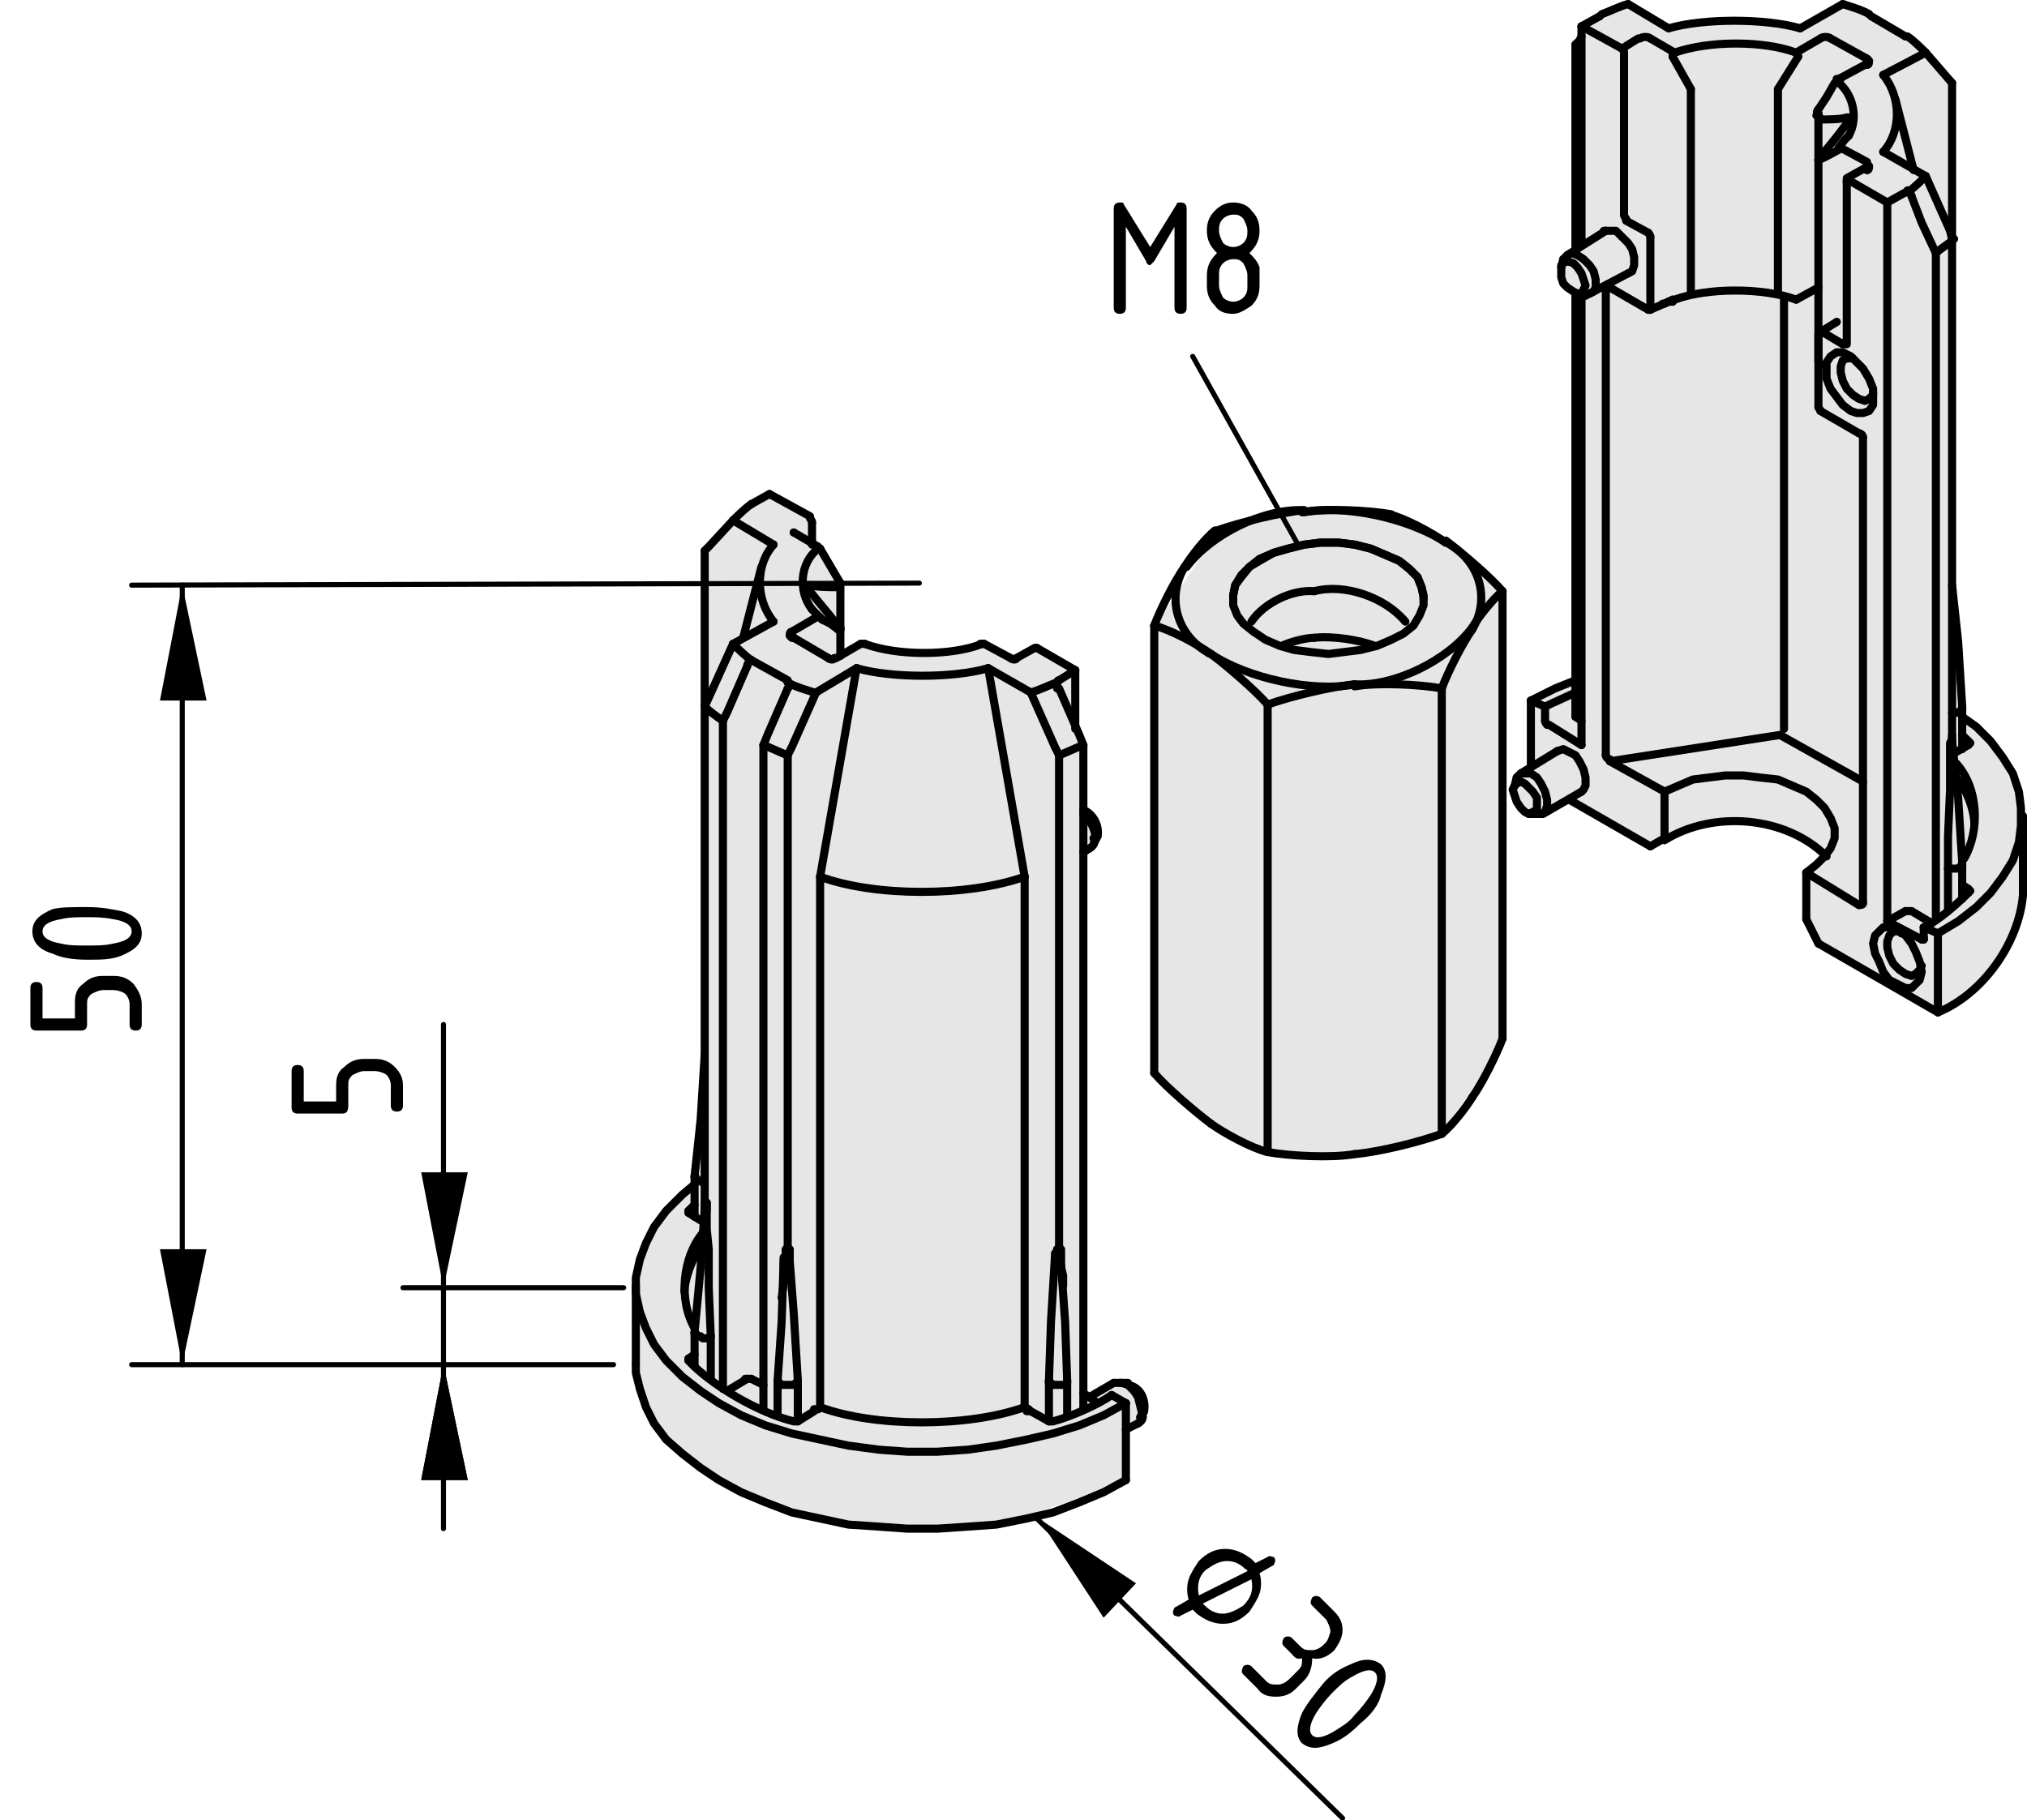 <?xml version="1.0" encoding="utf-8"?>
<!-- Generator: Adobe Illustrator 19.2.1, SVG Export Plug-In . SVG Version: 6.00 Build 0)  -->
<svg version="1.1" xmlns="http://www.w3.org/2000/svg" xmlns:xlink="http://www.w3.org/1999/xlink" x="0px" y="0px"
	 viewBox="0 0 100.1 89.9" style="enable-background:new 0 0 100.1 89.9;" xml:space="preserve">
<style type="text/css">
	.st0{fill:#E6E6E6;}
	.st1{fill:none;stroke:#000000;stroke-width:0.4;stroke-linecap:round;stroke-linejoin:round;}
	.st2{fill:none;stroke:#000000;stroke-width:0.25;stroke-linecap:round;stroke-linejoin:round;}
	.st3{display:none;}
	.st4{display:inline;}
</style>
<g id="grau_10_x25_">
	<path class="st0" d="M66.9,25.2c0,0-0.6-0.1-2.5,0.1c-1.9,0.2-3.7,0.9-3.7,0.9l-1,0.7L57,31v22c0,0,2.3,2.2,2.8,2.5
		s2.2,1.3,2.9,1.4c0.7,0.1,3.6,0.3,4.2,0.1c0.7-0.1,4.3-1.1,4.3-1.1s1.8-2.5,2-2.8s0.9-1.8,0.9-1.8l-0.1-22.2c0,0-1.7-1.7-2.3-2.1
		c-0.6-0.4-2.7-1.5-2.7-1.5s-0.8-0.3-1-0.3C67.8,25.3,66.9,25.2,66.9,25.2z"/>
	<path class="st0" d="M82.3,1.3l-2-1.2l-2.1,1.1l-0.1,0.5l-0.3,0.5l0.1,10l-0.7,0.5L77,13.4l0.3,0.8l0.6,0.4l0.1,19L76.9,34
		l-1.3,0.7l0.2,3.2L75,38.3l-0.3,0.8l0.2,0.8l0.7,0.4l0.6-0.1l1.5-0.7l3.8,2.4c0,0,1.4-1,2.3-1.1c0.9-0.2,2.4-0.3,3.1-0.1
		c0.7,0.2,1.6,0.3,2.1,0.7c0.5,0.4,1.2,1,1.2,1l-1,0.9l-0.1,2.2l0.6,1.2l5.9,3.4c0,0,1.3-0.5,1.6-0.9c0.4-0.3,1.9-2.2,2-2.7
		c0.1-0.5,0.4-1.3,0.5-1.6s0-3.6,0-3.6s0.2-1.5-0.1-2.1c-0.3-0.6-0.7-1.5-1.1-2.1c-0.4-0.6-1.7-1.6-1.7-1.6l-0.5-6.6l0.1-24.8
		L95,2.5l-1-0.8l-1.6-1L91,0.1L89,1.4c0,0-2.1-0.5-3-0.5S82.4,1.3,82.3,1.3"/>
	<path class="st0" d="M40,26.8l0-1.1l-2.1-1.2l-1.2,0.7L36,25.9l-1.2,1.4l0,25.6l-0.5,5.5c0,0-0.6,0.4-1.1,1
		c-0.5,0.6-1.3,1.4-1.6,2.6c-0.3,1.2-0.3,3-0.3,3l0.1,2.8l0.5,1.7c0,0,1.4,2,2.1,2.6c0.7,0.6,3.6,2,4.5,2.3c0.9,0.3,3.2,0.8,4.5,0.9
		c1.3,0.1,6,0,6.9-0.2c0.9-0.2,5.8-2,5.8-2v-2.7l0.7-0.4l0.1-0.6l-0.2-0.6l-0.7-0.6l-0.5,0L53.9,69l-0.4-0.3L53.4,42
		c0,0,0.5,0,0.6-0.3c0.1-0.4,0.2-0.6,0-0.9s-0.5-0.6-0.5-0.6l0.1-3.3l-0.4-1.1l0-2.6l-1.9-1.3L50,32.6l-1.3-0.9c0,0-1.3,0.5-2.7,0.5
		c-1.4,0-2.2,0-2.7-0.2c-0.4-0.2-0.6-0.2-0.6-0.2l-1.1,0.7l0.1-3.4l-1-1.8L40,26.8z"/>
</g>
<g id="Ebene_1">
	<line class="st1" x1="92.1" y1="8.3" x2="91.2" y2="8.8"/>
	<line class="st1" x1="94.5" y1="8.4" x2="93.6" y2="4.9"/>
	<polyline class="st1" points="92.1,8.3 92.1,8.3 92.1,8.3 	"/>
	<line class="st1" x1="89.8" y1="7.9" x2="89.8" y2="17.8"/>
	<path class="st1" d="M91.3,6.1c0,0,0.1-0.1,0.1-0.1"/>
	<line class="st1" x1="89.8" y1="5.6" x2="89.8" y2="7.9"/>
	<line class="st1" x1="92.1" y1="3.2" x2="90.8" y2="3.9"/>
	<line class="st1" x1="90.7" y1="15.9" x2="89.9" y2="16.4"/>
	<polyline class="st1" points="90.7,15.9 90.7,15.9 90.7,15.9 90.7,15.9 	"/>
	<polyline class="st1" points="92.1,3.2 92.1,3.2 92.1,3.2 	"/>
	<line class="st1" x1="77.2" y1="12.8" x2="77.1" y2="13.2"/>
	<line class="st1" x1="77.9" y1="14.5" x2="78.3" y2="14.6"/>
	<line class="st1" x1="79.3" y1="11.4" x2="77.4" y2="12.6"/>
	<line class="st1" x1="78.5" y1="14.5" x2="80.4" y2="13.5"/>
	<line class="st1" x1="88.7" y1="14.8" x2="89.8" y2="14.2"/>
	<polyline class="st1" points="96.9,42.6 96.7,39.4 96.4,36.6 	"/>
	<line class="st1" x1="99.9" y1="44.2" x2="99.9" y2="40.3"/>
	<line class="st1" x1="96.9" y1="44.4" x2="96.9" y2="42.7"/>
	<polyline class="st1" points="96.9,34.9 96.7,31.7 96.4,28.9 	"/>
	<line class="st1" x1="96.9" y1="37" x2="96.9" y2="34.9"/>
	<line class="st1" x1="74.9" y1="38.4" x2="74.8" y2="38.8"/>
	<line class="st1" x1="75.5" y1="40.2" x2="75.9" y2="40.2"/>
	<line class="st1" x1="76.9" y1="37.1" x2="75.1" y2="38.2"/>
	<line class="st1" x1="76.2" y1="40.2" x2="78.1" y2="39.1"/>
	<path class="st1" d="M49.9,32.5c0.1,0.1,0.3,0.1,0.3,0"/>
	<path class="st1" d="M40.9,32.5c0.1,0.1,0.3,0.1,0.3,0"/>
	<line class="st1" x1="51.1" y1="32" x2="50.2" y2="32.5"/>
	<line class="st1" x1="49.9" y1="32.5" x2="48.6" y2="31.8"/>
	<line class="st1" x1="40.9" y1="32.5" x2="39.2" y2="31.5"/>
	<line class="st1" x1="42.5" y1="31.8" x2="41.3" y2="32.5"/>
	<path class="st1" d="M48.6,31.8c0,0-0.1,0-0.2,0"/>
	<path class="st1" d="M42.7,31.8c0,0-0.1,0-0.2,0"/>
	<line class="st1" x1="37.6" y1="28" x2="36.7" y2="31.5"/>
	<polyline class="st1" points="39.2,31.5 39.2,31.5 39.2,31.5 	"/>
	<line class="st1" x1="41.5" y1="32.4" x2="41.5" y2="31.1"/>
	<line class="st1" x1="53.5" y1="42.1" x2="53.8" y2="41.9"/>
	<line class="st1" x1="41.5" y1="28.8" x2="40.5" y2="27.1"/>
	<path class="st1" d="M40.5,27.1C40.5,27.1,40.4,27.1,40.5,27.1"/>
	<line class="st1" x1="41.5" y1="31.1" x2="41.5" y2="28.8"/>
	<line class="st1" x1="40.4" y1="27" x2="39.2" y2="26.3"/>
	<line class="st1" x1="54" y1="41.7" x2="54.2" y2="41.3"/>
	<polyline class="st1" points="39.2,26.3 39.2,26.3 39.2,26.3 	"/>
	<line class="st1" x1="31.4" y1="63.5" x2="31.4" y2="67.4"/>
	<polyline class="st1" points="39.4,68.2 39.2,64.9 39,62.3 	"/>
	<polyline class="st1" points="38.7,62.2 38.6,65.3 38.4,68.2 	"/>
	<polyline class="st1" points="52.1,62 51.9,65.3 51.8,68.2 	"/>
	<polyline class="st1" points="52.7,68.2 52.6,65.3 52.4,62.5 	"/>
	<polyline class="st1" points="34.8,59.7 34.6,62.6 34.3,65.8 	"/>
	<line class="st1" x1="39.4" y1="70.2" x2="39.4" y2="68.2"/>
	<line class="st1" x1="38.4" y1="68.2" x2="38.4" y2="69.9"/>
	<line class="st1" x1="52.7" y1="69.9" x2="52.7" y2="68.2"/>
	<line class="st1" x1="51.8" y1="68.2" x2="51.8" y2="70.2"/>
	<line class="st1" x1="34.3" y1="65.8" x2="34.3" y2="67.5"/>
	<line class="st1" x1="55.6" y1="70.6" x2="56.2" y2="70.3"/>
	<line class="st1" x1="55" y1="68.3" x2="53.8" y2="69"/>
	<line class="st1" x1="56.3" y1="70" x2="56.5" y2="69.7"/>
	<line class="st1" x1="55.7" y1="68.3" x2="55.3" y2="68.3"/>
	<polyline class="st1" points="34.8,52.1 34.6,55.3 34.3,58.1 	"/>
	<line class="st1" x1="34.3" y1="58.1" x2="34.3" y2="60.1"/>
	<path class="st1" d="M59.8,32.3c-0.7-0.5-2-1.2-2.8-1.4"/>
	<path class="st1" d="M62.6,34.8c-0.6-0.7-2-1.9-2.8-2.5"/>
	<line class="st1" x1="62.6" y1="34.8" x2="62.6" y2="56.9"/>
	<path class="st1" d="M59.8,55.5c0.7,0.5,2,1.2,2.8,1.4"/>
	<path class="st1" d="M57,53c0.6,0.7,2,1.9,2.8,2.5"/>
	<line class="st1" x1="57" y1="30.9" x2="57" y2="53"/>
	<polyline class="st1" points="66.4,32.2 67.2,32.1 68,31.9 68.7,31.6 69.3,31.3 69.8,30.9 70.1,30.4 70.3,29.9 70.3,29.4 70.2,29 
		70,28.5 69.6,28.1 69.1,27.7 68.4,27.4 67.7,27.1 66.9,26.9 66.1,26.8 65.2,26.8 64.4,26.9 63.6,27.1 62.9,27.3 62.2,27.6 61.7,28 
		61.3,28.4 61,28.9 60.9,29.4 60.9,29.9 61.1,30.4 61.4,30.8 61.9,31.2 62.5,31.6 63.2,31.9 63.9,32.1 64.7,32.2 65.6,32.3 
		66.4,32.2 	"/>
	<path class="st1" d="M58.5,28c-0.9,1.5-0.4,3.3,1.1,4.2c0,0,0.1,0.1,0.2,0.1"/>
	<path class="st1" d="M64.4,25.2c-2-0.1-4.6,1.2-5.8,2.8"/>
	<path class="st1" d="M71.4,26.8c-1.8-1.2-5-1.9-7.1-1.5"/>
	<path class="st1" d="M72.7,31.1c0.9-1.5,0.4-3.3-1.1-4.2c0,0-0.1-0.1-0.2-0.1"/>
	<path class="st1" d="M66.9,33.8c2,0.1,4.6-1.2,5.8-2.8"/>
	<path class="st1" d="M59.8,32.3c1.8,1.2,5,1.9,7.1,1.5"/>
	<path class="st1" d="M66.9,33.8c-1.1,0.1-3.2,0.6-4.3,1"/>
	<path class="st1" d="M62.6,56.9c1.1,0.2,3.2,0.3,4.3,0.1"/>
	<path class="st1" d="M71.2,34c-1.1-0.2-3.2-0.3-4.3-0.1"/>
	<line class="st1" x1="71.2" y1="34" x2="71.2" y2="56"/>
	<path class="st1" d="M66.9,57c1.2-0.1,3.2-0.6,4.3-1"/>
	<path class="st1" d="M72.7,31.1c-0.5,0.7-1.2,2.1-1.5,2.9"/>
	<path class="st1" d="M74.2,29.2c-0.5,0.4-1.2,1.3-1.5,1.8"/>
	<line class="st1" x1="74.2" y1="29.2" x2="74.2" y2="51.3"/>
	<path class="st1" d="M72.7,54.2c0.5-0.7,1.2-2.1,1.5-2.9"/>
	<path class="st1" d="M71.2,56c0.5-0.4,1.2-1.3,1.5-1.8"/>
	<polyline class="st1" points="60.9,29.6 60.9,29.4 61,28.9 61.3,28.5 61.7,28 62.2,27.7 62.9,27.3 63.6,27.1 64.4,26.9 65.2,26.8 
		66.1,26.8 66.9,26.9 67.7,27.1 68.4,27.4 69.1,27.7 69.6,28.1 70,28.5 70.2,29 70.3,29.5 70.3,29.6 	"/>
	<path class="st1" d="M58.5,28c-0.5,0.7-1.2,2.1-1.5,2.9"/>
	<path class="st1" d="M64.9,29.2c-1.1-0.1-2.5,0.6-3.1,1.5"/>
	<path class="st1" d="M69.4,30.7c-1-1.2-3-1.9-4.5-1.5"/>
	<path class="st1" d="M74.2,29.2c-0.6-0.7-2-1.9-2.8-2.5"/>
	<path class="st1" d="M64.9,31.5c-0.4,0-1.2,0.2-1.6,0.4"/>
	<path class="st1" d="M67.9,31.9c-0.8-0.3-2.1-0.5-3-0.4"/>
	<path class="st1" d="M64.4,25.2c-1.1,0.1-3.2,0.6-4.3,1"/>
	<path class="st1" d="M60,26.2c-0.5,0.4-1.2,1.3-1.5,1.8"/>
	<path class="st1" d="M68.7,25.4c-1.1-0.2-3.2-0.3-4.3-0.1"/>
	<path class="st1" d="M71.4,26.8c-0.7-0.5-2-1.2-2.8-1.4"/>
	<line class="st1" x1="93.2" y1="10" x2="93.2" y2="45.5"/>
	<line class="st1" x1="94.9" y1="46.4" x2="93.2" y2="45.5"/>
	<path class="st1" d="M94.9,46.4c0,0,0.1,0,0.1,0c0,0,0,0,0-0.1"/>
	<line class="st1" x1="95" y1="46.4" x2="95" y2="45.8"/>
	<line class="st1" x1="95" y1="45.8" x2="95.7" y2="46.1"/>
	<line class="st1" x1="95.7" y1="46.1" x2="95.7" y2="50"/>
	<line class="st1" x1="95.7" y1="50" x2="89.8" y2="46.6"/>
	<line class="st1" x1="89.2" y1="45.4" x2="89.8" y2="46.6"/>
	<line class="st1" x1="89.2" y1="45.4" x2="89.2" y2="43.1"/>
	<line class="st1" x1="89.2" y1="43.1" x2="91.8" y2="44.7"/>
	<path class="st1" d="M91.8,44.7c0.1,0,0.2,0,0.2-0.1l0,0"/>
	<line class="st1" x1="92" y1="21.6" x2="92" y2="44.6"/>
	<path class="st1" d="M92,21.6c0-0.1-0.1-0.2-0.2-0.2l0,0"/>
	<line class="st1" x1="89.9" y1="20.3" x2="91.8" y2="21.4"/>
	<path class="st1" d="M89.8,20.1c0,0.1,0.1,0.1,0.1,0.2"/>
	<line class="st1" x1="89.8" y1="16.5" x2="89.8" y2="20.1"/>
	<path class="st1" d="M90,16.4c0,0-0.1,0-0.1,0c0,0,0,0,0,0.1"/>
	<line class="st1" x1="91" y1="17" x2="90" y2="16.4"/>
	<path class="st1" d="M91,17c0,0,0.1,0,0.1,0c0,0,0,0,0-0.1"/>
	<line class="st1" x1="91.2" y1="17" x2="91.2" y2="8.9"/>
	<path class="st1" d="M91.3,8.9c0,0-0.1,0-0.1,0c0,0,0,0,0,0.1"/>
	<line class="st1" x1="91.3" y1="8.9" x2="93.2" y2="10"/>
	<polyline class="st1" points="94.9,48 94.8,48.4 94.6,48.6 94.4,48.8 94.1,48.8 93.7,48.6 93.3,48.4 93,48 92.8,47.5 92.6,47.1 
		92.5,46.6 92.6,46.2 92.8,46 93,45.8 93.3,45.8 93.7,45.9 94.1,46.2 94.4,46.6 94.6,47 94.8,47.5 94.9,48 	"/>
	<polyline class="st1" points="92.5,19.6 92.5,20 92.3,20.3 92,20.4 91.7,20.4 91.4,20.3 91,20 90.7,19.6 90.4,19.2 90.2,18.7 
		90.2,18.3 90.2,17.9 90.4,17.6 90.7,17.4 91,17.4 91.4,17.6 91.7,17.9 92,18.2 92.3,18.7 92.5,19.2 92.5,19.6 	"/>
	<path class="st1" d="M94.4,9.7c0-0.1-0.1-0.2-0.2-0.3"/>
	<path class="st1" d="M94.2,9.5c0.3-0.2,0.7-0.6,0.9-0.8"/>
	<polyline class="st1" points="95.1,8.7 96.3,11.4 96.4,11.8 	"/>
	<path class="st1" d="M95.6,12.5c0.2-0.2,0.7-0.5,0.9-0.7"/>
	<polyline class="st1" points="95.6,12.5 94.9,11 94.4,9.7 	"/>
	<line class="st1" x1="95.6" y1="45.4" x2="95.6" y2="12.5"/>
	<line class="st1" x1="95.4" y1="45.6" x2="94.4" y2="45"/>
	<path class="st1" d="M88.7,2.6c-1.6-0.6-4.3-0.6-6,0"/>
	<line class="st1" x1="80.1" y1="2.4" x2="78.1" y2="1.3"/>
	<line class="st1" x1="79" y1="0.8" x2="78.1" y2="1.3"/>
	<path class="st1" d="M79,0.8C79,0.7,79,0.7,79,0.8"/>
	<path class="st1" d="M80.4,0.2c-0.4,0.1-1,0.4-1.3,0.5"/>
	<line class="st1" x1="82.4" y1="1.4" x2="80.4" y2="0.2"/>
	<path class="st1" d="M88.9,1.4c-1.7-0.5-4.8-0.5-6.5,0"/>
	<line class="st1" x1="91" y1="0.2" x2="88.9" y2="1.4"/>
	<path class="st1" d="M92.3,0.7c-0.3-0.2-1-0.4-1.3-0.5"/>
	<path class="st1" d="M92.3,0.7C92.3,0.7,92.3,0.7,92.3,0.7"/>
	<line class="st1" x1="94.1" y1="1.8" x2="92.4" y2="0.8"/>
	<path class="st1" d="M94.1,1.8C94.1,1.8,94.1,1.8,94.1,1.8"/>
	<path class="st1" d="M95.1,2.6c-0.2-0.2-0.6-0.6-0.9-0.8"/>
	<line class="st1" x1="93" y1="3.7" x2="95.1" y2="2.6"/>
	<path class="st1" d="M93,7.5c0.9-1,0.9-2.7,0-3.8"/>
	<line class="st1" x1="95.1" y1="8.7" x2="93" y2="7.5"/>
	<path class="st1" d="M94.2,9.5C94.1,9.5,94.1,9.5,94.2,9.5"/>
	<line class="st1" x1="93.2" y1="10" x2="94.1" y2="9.5"/>
	<line class="st1" x1="94.1" y1="45" x2="93.2" y2="45.5"/>
	<path class="st1" d="M94.4,45c-0.1,0-0.2,0-0.3,0"/>
	<polyline class="st1" points="96.2,42.9 96.2,42.6 96.2,41.3 96.3,39 96.3,37.9 96.3,37.3 96.3,36.7 96.4,36.5 96.4,36.4 
		96.4,36.3 96.4,36.3 96.4,36.3 96.4,36.3 96.4,36.3 96.4,36.3 96.4,36.3 96.4,36.3 96.4,36.3 96.4,36.3 96.4,36.3 96.4,36.3 
		96.4,36.4 96.4,36.5 96.4,36.7 	"/>
	<line class="st1" x1="96.2" y1="42.9" x2="96.2" y2="45"/>
	<line class="st1" x1="96.4" y1="11.8" x2="96.4" y2="36.7"/>
	<line class="st1" x1="89.8" y1="7.9" x2="89.8" y2="7.9"/>
	<polyline class="st1" points="90.8,7.3 91.1,6.9 91.3,6.7 	"/>
	<path class="st1" d="M90.9,3.9c0,0-0.1,0-0.2,0"/>
	<path class="st1" d="M89.9,5.9c0-0.1-0.1-0.2-0.2-0.2"/>
	<path class="st1" d="M89.8,5.4c-0.1,0.1-0.1,0.2,0,0.2"/>
	<polyline class="st1" points="89.8,5.4 90.2,4.8 90.6,4.1 	"/>
	<path class="st1" d="M90.8,3.9c0,0-0.1,0.1-0.1,0.1"/>
	<path class="st1" d="M89.8,7.9c0,0,0.1-0.1,0.1-0.2"/>
	<path class="st1" d="M89.9,7.7c0.4-0.4,1-1.2,1.3-1.6"/>
	<path class="st1" d="M90,7.6C90,7.6,89.9,7.7,90,7.6"/>
	<path class="st1" d="M89.8,17.8c0,0.1,0,0.1,0.1,0.2"/>
	<polyline class="st1" points="91.5,17.7 91.5,17.7 91.2,17.7 91,17.8 90.9,18.1 90.9,18.4 91,18.8 91.2,19.2 91.5,19.5 91.8,19.7 
		92.1,19.8 92.3,19.7 92.5,19.5 92.5,19.4 	"/>
	<line class="st1" x1="96.4" y1="4.1" x2="95.1" y2="2.6"/>
	<line class="st1" x1="96.4" y1="4.1" x2="96.4" y2="11.8"/>
	<path class="st1" d="M80.2,10.6c0,0.1,0.1,0.2,0.1,0.2"/>
	<line class="st1" x1="81.4" y1="11.5" x2="80.3" y2="10.9"/>
	<path class="st1" d="M81.5,11.7c0-0.1-0.1-0.2-0.1-0.2"/>
	<line class="st1" x1="81.5" y1="15.3" x2="81.5" y2="11.7"/>
	<path class="st1" d="M81.4,15.3c0,0,0.1,0,0.1,0c0,0,0,0,0,0"/>
	<line class="st1" x1="81.4" y1="15.3" x2="79.5" y2="14.2"/>
	<path class="st1" d="M79.5,14.2c-0.1,0-0.2,0-0.2,0.1l0,0"/>
	<line class="st1" x1="79.3" y1="14.3" x2="79.3" y2="37.3"/>
	<path class="st1" d="M79.3,37.3c0,0.1,0.1,0.2,0.2,0.2l0,0"/>
	<line class="st1" x1="82.2" y1="39.1" x2="79.5" y2="37.6"/>
	<line class="st1" x1="82.2" y1="41.4" x2="82.2" y2="39.1"/>
	<line class="st1" x1="81.5" y1="41.8" x2="82.2" y2="41.4"/>
	<line class="st1" x1="77.5" y1="39.5" x2="81.5" y2="41.8"/>
	<line class="st1" x1="75.6" y1="34.6" x2="75.6" y2="37.9"/>
	<line class="st1" x1="76.3" y1="34.9" x2="75.6" y2="34.6"/>
	<line class="st1" x1="76.3" y1="35.6" x2="76.3" y2="34.9"/>
	<path class="st1" d="M76.3,35.6c0,0.1,0.1,0.2,0.1,0.2"/>
	<line class="st1" x1="78.1" y1="36.8" x2="76.5" y2="35.8"/>
	<line class="st1" x1="78.1" y1="1.3" x2="78.1" y2="12.1"/>
	<line class="st1" x1="78.1" y1="14.5" x2="78.1" y2="36.8"/>
	<path class="st1" d="M80.2,2.6c0-0.1-0.1-0.2-0.1-0.2"/>
	<line class="st1" x1="80.2" y1="10.6" x2="80.2" y2="2.6"/>
	<line class="st1" x1="77.8" y1="2.2" x2="77.8" y2="12.3"/>
	<line class="st1" x1="77.8" y1="14.5" x2="77.8" y2="35.4"/>
	<line class="st1" x1="78.1" y1="35.6" x2="77.8" y2="35.4"/>
	<polyline class="st1" points="78.1,1.8 78,2 77.8,2.2 	"/>
	<polyline class="st1" points="78.3,14.1 78.2,13.8 78.1,13.5 77.9,13.2 77.7,13 77.4,12.9 77.2,13 77.1,13.1 77.1,13.4 77.1,13.7 
		77.2,14 77.4,14.2 77.7,14.4 77.9,14.5 78.1,14.5 78.2,14.3 78.3,14.1 	"/>
	<polyline class="st1" points="77.2,12.8 77.2,12.8 77.4,12.6 77.6,12.5 77.9,12.6 78.2,12.8 78.5,13.1 78.7,13.4 78.8,13.8 
		78.8,14.2 78.7,14.4 78.5,14.5 78.3,14.6 	"/>
	<line class="st1" x1="79.3" y1="11.4" x2="79.2" y2="11.4"/>
	<path class="st1" d="M81.5,15.3c0.2-0.1,0.7-0.3,0.9-0.4"/>
	<polyline class="st1" points="82.6,14.9 82.6,14.9 82.5,14.9 82.5,14.9 82.4,14.9 82.4,14.9 	"/>
	<line class="st1" x1="82.6" y1="14.8" x2="82.6" y2="14.9"/>
	<path class="st1" d="M88.7,14.8c-1.6-0.6-4.4-0.6-6,0"/>
	<polyline class="st1" points="82.6,14.8 82.2,15 82.1,15 	"/>
	<polyline class="st1" points="96.2,42.9 96.3,42.9 96.4,42.9 96.6,42.9 96.7,42.9 96.8,42.8 96.9,42.8 96.9,42.7 96.9,42.6 	"/>
	<path class="st1" d="M95.7,50c2.2-0.9,4-3.4,4.2-5.8"/>
	<polyline class="st1" points="95.7,46.1 96.7,45.5 97.6,44.8 98.3,44.1 98.9,43.3 99.4,42.5 99.7,41.6 99.8,40.8 99.8,39.9 
		99.7,39.1 99.4,38.2 98.9,37.4 98.3,36.6 97.6,35.9 96.9,35.4 	"/>
	<polyline class="st1" points="77.8,33.6 76.8,34 75.6,34.6 	"/>
	<path class="st1" d="M77.8,34.2c-0.4,0.2-1.1,0.5-1.5,0.7"/>
	<path class="st1" d="M95,45.8c0.7-0.3,1.7-1.2,2.2-1.7"/>
	<polyline class="st1" points="97.2,43.9 97.2,43.9 97.3,44 97.3,44 97.3,44 97.3,44 97.3,44 97.3,44 97.2,44.1 	"/>
	<line class="st1" x1="97.2" y1="43.9" x2="96.9" y2="43.7"/>
	<path class="st1" d="M97,42.4c0.8-1.4,0.7-3.5-0.4-4.7"/>
	<line class="st1" x1="96.5" y1="37.2" x2="97.2" y2="36.8"/>
	<polyline class="st1" points="97.2,36.6 97.3,36.7 97.3,36.7 97.3,36.7 97.3,36.7 97.3,36.7 97.3,36.7 97.2,36.8 97.2,36.8 	"/>
	<line class="st1" x1="97.2" y1="36.6" x2="96.9" y2="36.3"/>
	<line class="st1" x1="94.9" y1="46.4" x2="95" y2="46.4"/>
	<polyline class="st1" points="93.9,46.1 93.8,46 93.5,46 93.3,46.2 93.2,46.5 93.2,46.8 93.3,47.2 93.5,47.6 93.8,47.9 94.1,48.1 
		94.4,48.2 94.6,48.1 94.8,47.9 94.9,47.7 	"/>
	<polyline class="st1" points="82.2,39.1 82.9,38.8 83.6,38.5 84.4,38.4 85.2,38.3 86.1,38.3 86.9,38.4 87.8,38.5 88.5,38.8 
		89.2,39.1 89.7,39.5 90.1,39.9 90.4,40.4 90.6,40.9 90.6,41.4 90.4,41.9 90.1,42.3 89.7,42.7 89.2,43.1 	"/>
	<path class="st1" d="M97.5,40.7c0-0.7-0.4-1.7-0.8-2.2"/>
	<path class="st1" d="M90.2,42.3c-2-2-5.6-2.3-8-0.8"/>
	<polyline class="st1" points="96.4,35.2 96.5,35.2 96.6,35.2 96.7,35.2 96.8,35.1 96.9,35.1 96.9,35 96.9,34.9 	"/>
	<polyline class="st1" points="75.9,39.7 75.9,39.4 75.7,39.1 75.5,38.9 75.3,38.7 75.1,38.6 74.9,38.7 74.8,38.8 74.7,39 
		74.8,39.3 74.9,39.6 75.1,39.9 75.3,40.1 75.5,40.2 75.7,40.1 75.9,40 75.9,39.7 	"/>
	<polyline class="st1" points="74.9,38.4 74.9,38.4 75.1,38.2 75.3,38.2 75.6,38.2 75.9,38.4 76.1,38.7 76.3,39.1 76.4,39.5 
		76.4,39.8 76.3,40.1 76.1,40.2 75.9,40.2 	"/>
	<line class="st1" x1="76.9" y1="37.1" x2="76.9" y2="37.1"/>
	<line class="st1" x1="51.2" y1="32" x2="53.1" y2="33.1"/>
	<line class="st1" x1="52.3" y1="33.6" x2="53.1" y2="33.1"/>
	<path class="st1" d="M52.3,33.6C52.2,33.6,52.2,33.7,52.3,33.6"/>
	<path class="st1" d="M50.9,34.2c0.4-0.1,1-0.4,1.3-0.5"/>
	<line class="st1" x1="48.8" y1="33" x2="50.9" y2="34.2"/>
	<path class="st1" d="M42.3,33c1.7,0.5,4.8,0.5,6.5,0"/>
	<line class="st1" x1="40.3" y1="34.2" x2="42.3" y2="33"/>
	<path class="st1" d="M38.9,33.7c0.3,0.2,1,0.4,1.3,0.5"/>
	<path class="st1" d="M38.9,33.7C38.9,33.7,38.9,33.6,38.9,33.7"/>
	<line class="st1" x1="37.1" y1="32.6" x2="38.9" y2="33.6"/>
	<path class="st1" d="M37.1,32.6C37.1,32.6,37.1,32.6,37.1,32.6"/>
	<path class="st1" d="M36.2,31.8c0.2,0.2,0.6,0.6,0.9,0.8"/>
	<line class="st1" x1="38.2" y1="30.7" x2="36.2" y2="31.8"/>
	<path class="st1" d="M38.2,26.9c-0.9,1-0.9,2.7,0,3.8"/>
	<line class="st1" x1="36.2" y1="25.7" x2="38.2" y2="26.9"/>
	<path class="st1" d="M37.1,24.9c-0.3,0.2-0.7,0.6-0.9,0.8"/>
	<path class="st1" d="M37.1,24.9C37.1,24.9,37.1,24.9,37.1,24.9"/>
	<line class="st1" x1="38" y1="24.4" x2="37.1" y2="24.9"/>
	<line class="st1" x1="40" y1="25.5" x2="38" y2="24.4"/>
	<line class="st1" x1="40.5" y1="43.3" x2="42.3" y2="33"/>
	<line class="st1" x1="50.6" y1="43.3" x2="48.8" y2="33"/>
	<path class="st1" d="M40.5,43.3c2.7,1,7.3,1,10.1,0"/>
	<path class="st1" d="M52.3,37.3c0.3-0.1,0.9-0.4,1.2-0.5"/>
	<polyline class="st1" points="52.3,37.3 52.1,36.9 50.9,34.2 	"/>
	<path class="st1" d="M52.2,33.7c0,0.1,0,0.3,0,0.3"/>
	<polyline class="st1" points="52.3,34 53.3,36.3 53.5,36.8 	"/>
	<path class="st1" d="M38.9,34c0.1-0.1,0.1-0.2,0-0.3"/>
	<polyline class="st1" points="40.3,34.2 39.1,36.9 38.9,37.3 	"/>
	<path class="st1" d="M37.7,36.8c0.3,0.1,0.9,0.4,1.2,0.5"/>
	<polyline class="st1" points="37.7,36.8 37.9,36.3 38.9,34 	"/>
	<line class="st1" x1="40.5" y1="43.3" x2="40.5" y2="69.5"/>
	<line class="st1" x1="40.4" y1="69.6" x2="40.5" y2="69.5"/>
	<polyline class="st1" points="38.9,62.2 38.9,62.1 38.9,61.9 38.9,61.8 38.9,61.8 38.9,61.7 38.9,61.7 38.9,61.7 39,61.7 39,61.7 
		39,61.7 39,61.7 39,61.7 39,61.7 39,61.7 39,61.8 39,61.9 39,62.1 39,62.3 	"/>
	<line class="st1" x1="38.9" y1="37.3" x2="38.9" y2="62.2"/>
	<line class="st1" x1="50.6" y1="69.5" x2="50.8" y2="69.6"/>
	<line class="st1" x1="50.6" y1="69.5" x2="50.6" y2="43.3"/>
	<line class="st1" x1="52.3" y1="37.3" x2="52.3" y2="62.2"/>
	<polyline class="st1" points="52.1,62.8 52.1,62.7 52.1,62.4 52.1,62.1 52.3,62.2 52.1,61.9 52.2,61.8 52.2,61.7 52.2,61.7 
		52.2,61.7 52.2,61.7 52.2,61.7 52.2,61.7 52.2,61.7 52.2,61.7 52.2,61.7 52.2,61.7 52.2,61.8 52.2,61.8 52.2,61.9 52.3,62.2 	"/>
	<polyline class="st1" points="38.6,64.1 38.7,63.4 38.7,62.8 38.7,62.4 38.7,62.1 38.9,62.2 38.8,61.9 38.8,61.8 38.8,61.7 
		38.8,61.7 38.8,61.7 38.8,61.7 38.8,61.7 38.8,61.7 38.8,61.7 38.8,61.7 38.8,61.7 38.8,61.7 38.8,61.8 38.8,61.9 38.9,61.9 
		38.9,62.2 	"/>
	<line class="st1" x1="37.7" y1="69.6" x2="37.7" y2="36.8"/>
	<polyline class="st1" points="52.3,62.2 52.3,61.9 52.3,61.9 52.3,61.8 52.3,61.7 52.3,61.7 52.3,61.7 52.3,61.7 52.3,61.7 
		52.3,61.7 52.3,61.7 52.3,61.7 52.3,61.7 52.3,61.7 52.3,61.7 52.4,61.7 52.4,61.8 52.4,62.2 52.4,62.6 52.5,63 52.5,63.3 
		52.5,63.5 	"/>
	<line class="st1" x1="53.5" y1="36.8" x2="53.5" y2="69.6"/>
	<line class="st1" x1="53.1" y1="33.1" x2="53.1" y2="36"/>
	<line class="st1" x1="37.7" y1="68.4" x2="37.1" y2="68.1"/>
	<polyline class="st1" points="42.7,31.8 42.7,31.8 42.7,31.8 	"/>
	<path class="st1" d="M42.7,31.8c1.6,0.6,4.3,0.6,5.8,0"/>
	<polyline class="st1" points="48.5,31.8 48.5,31.8 48.5,31.8 	"/>
	<path class="st1" d="M34.8,34.9c0.2,0.2,0.6,0.5,0.9,0.7"/>
	<line class="st1" x1="36.2" y1="31.8" x2="34.8" y2="34.9"/>
	<path class="st1" d="M37.1,32.6c-0.1,0-0.2,0.2-0.2,0.3"/>
	<polyline class="st1" points="36.9,32.9 35.9,35.2 35.7,35.6 	"/>
	<line class="st1" x1="35.7" y1="35.6" x2="35.7" y2="68.6"/>
	<line class="st1" x1="36.9" y1="68.1" x2="35.9" y2="68.7"/>
	<path class="st1" d="M37.1,68.1c-0.1,0-0.2,0-0.3,0"/>
	<path class="st1" d="M51.2,32C51.2,32,51.1,32,51.2,32"/>
	<path class="st1" d="M40.5,69.5c2.7,1,7.3,1,10.1,0"/>
	<line class="st1" x1="35.1" y1="68.1" x2="35.1" y2="66"/>
	<polyline class="st1" points="34.8,59.8 34.8,59.7 34.8,59.6 34.8,59.5 34.8,59.5 34.8,59.4 34.9,59.4 34.9,59.4 34.9,59.4 
		34.9,59.4 34.9,59.4 34.9,59.4 34.9,59.4 34.9,59.4 34.9,59.5 34.9,59.5 34.9,59.6 34.9,59.8 34.9,60.3 34.9,60.7 35,61.7 35,62.6 
		35,63.6 35.1,66 35.1,66 	"/>
	<line class="st1" x1="34.8" y1="34.9" x2="34.8" y2="59.8"/>
	<path class="st1" d="M40.5,30.5c0,0,0.1,0.1,0.1,0.1"/>
	<path class="st1" d="M40.5,30.5c0,0-0.1-0.1-0.2-0.1"/>
	<polyline class="st1" points="41.4,31.1 41,30.8 40.6,30.6 	"/>
	<polyline class="st1" points="40.1,30.1 40.1,30.1 40.5,30.5 	"/>
	<path class="st1" d="M41.3,30.8c0,0.1,0.1,0.2,0.2,0.2"/>
	<polyline class="st1" points="41.4,31.1 41.5,31.1 41.5,31.1 41.5,31.1 41.5,31 	"/>
	<path class="st1" d="M41.5,28.8c0,0-0.1,0.1-0.1,0.2"/>
	<path class="st1" d="M40,29.2c0.3,0.4,1,1.2,1.3,1.6"/>
	<path class="st1" d="M41.3,30.8C41.3,30.8,41.3,30.8,41.3,30.8"/>
	<path class="st1" d="M54.1,41.4c0-0.4-0.3-1-0.6-1.2"/>
	<path class="st1" d="M53.8,41.9c0.2-0.1,0.3-0.3,0.2-0.5"/>
	<line class="st1" x1="41.5" y1="28.8" x2="41.5" y2="28.8"/>
	<line class="st1" x1="40.5" y1="27.1" x2="40.5" y2="27.1"/>
	<polyline class="st1" points="41.5,28.8 41.5,28.8 41.5,28.8 	"/>
	<polyline class="st1" points="36.2,25.7 35,27 34.8,27.2 	"/>
	<line class="st1" x1="34.8" y1="27.2" x2="34.8" y2="34.9"/>
	<path class="st1" d="M54.2,41.3c0.1-0.5-0.2-1.1-0.7-1.3"/>
	<path class="st1" d="M40.1,25.8c0-0.1-0.1-0.2-0.1-0.2"/>
	<line class="st1" x1="40.1" y1="26.9" x2="40.1" y2="25.8"/>
	<polyline class="st1" points="31.4,67.4 31.4,67.8 31.6,68.6 31.9,69.5 32.3,70.3 32.9,71.1 33.7,71.8 34.6,72.5 35.5,73.1 
		36.6,73.7 37.8,74.2 39.1,74.7 40.5,75 41.9,75.3 43.4,75.4 44.8,75.5 46.3,75.5 47.8,75.4 49.2,75.3 50.7,75 52,74.7 53.3,74.2 
		54.5,73.7 55.6,73.1 	"/>
	<polyline class="st1" points="34.3,58.5 33.7,59 32.9,59.8 32.3,60.6 31.9,61.4 31.6,62.2 31.4,63.1 31.4,63.9 31.6,64.8 
		31.9,65.6 32.3,66.4 32.9,67.2 33.7,68 34.6,68.7 35.5,69.3 36.6,69.9 37.8,70.4 39.1,70.8 40.5,71.1 41.9,71.4 43.4,71.6 
		44.8,71.7 46.3,71.7 47.8,71.6 49.2,71.4 50.7,71.1 52,70.8 53.3,70.4 54.5,69.9 55.6,69.3 	"/>
	<line class="st1" x1="55.6" y1="69.3" x2="55.6" y2="73.1"/>
	<path class="st1" d="M51.8,70.2c0.1,0,0.2,0,0.2,0"/>
	<path class="st1" d="M52,70.2c0.8-0.2,2.2-0.8,2.9-1.3"/>
	<polyline class="st1" points="34.3,59.5 34.2,59.6 34,59.8 	"/>
	<polyline class="st1" points="34,59.9 34,59.9 34,59.9 34,59.9 34,59.9 34,59.8 34,59.8 34,59.8 34,59.8 	"/>
	<line class="st1" x1="34" y1="59.9" x2="34.8" y2="60.4"/>
	<path class="st1" d="M34.7,60.9c-1,1.2-1.2,3.3-0.4,4.7"/>
	<line class="st1" x1="34.3" y1="66.9" x2="34" y2="67.1"/>
	<polyline class="st1" points="34,67.2 34,67.2 34,67.2 34,67.2 34,67.1 34,67.1 34,67.1 34,67.1 34,67.1 	"/>
	<path class="st1" d="M34,67.2c1.1,1.2,3.5,2.6,5.2,3"/>
	<path class="st1" d="M39.2,70.2c0.1,0,0.2,0,0.2,0"/>
	<line class="st1" x1="39.4" y1="70.2" x2="40.2" y2="69.7"/>
	<path class="st1" d="M40.4,69.6c-0.1,0-0.2,0-0.2,0"/>
	<path class="st1" d="M50.9,69.7c-0.1,0-0.2,0-0.2,0"/>
	<line class="st1" x1="50.9" y1="69.7" x2="51.8" y2="70.2"/>
	<line class="st1" x1="54.9" y1="68.9" x2="55.6" y2="69.3"/>
	<polyline class="st1" points="38.4,68.2 38.4,68.2 38.5,68.3 38.6,68.4 38.7,68.4 38.8,68.4 38.9,68.4 39.1,68.4 39.2,68.4 
		39.3,68.3 39.3,68.3 39.4,68.2 39.4,68.2 	"/>
	<polyline class="st1" points="51.8,68.2 51.8,68.2 51.8,68.3 51.9,68.3 52,68.4 52.1,68.4 52.2,68.4 52.3,68.4 52.5,68.4 
		52.6,68.4 52.7,68.3 52.7,68.2 52.7,68.2 52.7,68.2 	"/>
	<polyline class="st1" points="34.3,65.8 34.3,65.9 34.4,65.9 34.5,66 34.6,66 34.7,66.1 34.8,66.1 34.9,66.1 35.1,66 	"/>
	<path class="st1" d="M34.9,59.4c0,0.1,0,0.3,0,0.4"/>
	<line class="st1" x1="53.5" y1="68.8" x2="54.2" y2="69.3"/>
	<polyline class="st1" points="56.4,69.8 56.3,69.4 56.2,69 56,68.7 55.7,68.4 55.4,68.3 55.1,68.3 55,68.3 	"/>
	<path class="st1" d="M56.2,70.3c0.2-0.1,0.3-0.3,0.2-0.5"/>
	<path class="st1" d="M56.5,69.7c0.1-0.6-0.2-1.2-0.8-1.3"/>
	<path class="st1" d="M34.6,61.6c-0.4,0.5-0.8,1.6-0.8,2.2"/>
	<polyline class="st1" points="34.3,58.1 34.3,58.1 34.4,58.2 34.4,58.3 34.5,58.3 34.7,58.4 34.8,58.4 34.8,58.4 	"/>
	<line class="st1" x1="80.1" y1="2.4" x2="80.9" y2="1.9"/>
	<path class="st1" d="M81.5,1.9c-0.1-0.1-0.4-0.1-0.5,0"/>
	<line class="st1" x1="81.5" y1="1.9" x2="82.7" y2="2.6"/>
	<line class="st1" x1="88.7" y1="2.6" x2="89.9" y2="1.9"/>
	<path class="st1" d="M90.4,1.9c-0.1-0.1-0.4-0.1-0.5,0"/>
	<line class="st1" x1="90.4" y1="1.9" x2="92.2" y2="2.9"/>
	<path class="st1" d="M92.2,3.2c0.1,0,0.1-0.1,0.1-0.2c0,0-0.1-0.1-0.1-0.1"/>
	<path class="st1" d="M92.2,3.2C92.1,3.2,92.1,3.2,92.2,3.2"/>
	<polyline class="st1" points="91.3,5.8 91.3,5.8 91.3,5.8 91.3,5.8 91.3,5.8 91.3,5.8 91.4,5.8 91.4,5.8 91.4,5.8 91.4,5.8 
		91.4,5.8 91.4,5.8 91.4,5.9 91.4,5.9 91.4,5.9 91.3,6 91.3,6 91.3,6 91.3,6 91.3,6 91.3,6.1 	"/>
	<path class="st1" d="M89.9,5.9c0.4,0,1,0,1.3-0.1"/>
	<line class="st1" x1="90.9" y1="7.3" x2="92.2" y2="8"/>
	<path class="st1" d="M92.2,8.4c0.1,0,0.1-0.1,0.1-0.2c0,0-0.1-0.1-0.1-0.1"/>
	<path class="st1" d="M92.2,8.4C92.1,8.3,92.1,8.3,92.2,8.4"/>
	<path class="st1" d="M91.3,6.7c0.5-0.9,0.2-2.1-0.6-2.7"/>
	<path class="st1" d="M90.9,7.3c0,0-0.1,0-0.1,0"/>
	<path class="st1" d="M89.8,7.9c0.3-0.1,0.8-0.4,1-0.5"/>
	<line class="st1" x1="88.1" y1="14.7" x2="88.1" y2="36"/>
	<line class="st1" x1="92" y1="38.6" x2="87.9" y2="36.3"/>
	<line class="st1" x1="87.9" y1="36.3" x2="79.5" y2="37.6"/>
	<polyline class="st1" points="78.1,39.1 78.2,39 78.3,38.8 78.3,38.4 78.2,38 78,37.6 77.8,37.3 77.4,37.1 77.2,37 76.9,37.1 	"/>
	<polyline class="st1" points="80.4,13.5 80.6,13.4 80.7,13.1 80.7,12.7 80.6,12.3 80.4,12 80.1,11.7 79.8,11.4 79.5,11.4 
		79.3,11.4 	"/>
	<line class="st1" x1="87.8" y1="4.4" x2="87.8" y2="14.4"/>
	<line class="st1" x1="87.8" y1="4.4" x2="88.8" y2="2.8"/>
	<path class="st1" d="M88.8,2.8c0-0.1-0.1-0.2-0.1-0.2"/>
	<path class="st1" d="M82.7,2.6c-0.1,0-0.1,0.1-0.1,0.2"/>
	<line class="st1" x1="82.6" y1="2.8" x2="83.5" y2="4.4"/>
	<line class="st1" x1="83.5" y1="14.4" x2="83.5" y2="4.4"/>
	<path class="st1" d="M40.4,27.1c-0.9,0.7-1,2.1-0.3,3"/>
	<polyline class="st1" points="40,29.2 40,29.2 39.9,29.2 39.9,29.1 39.9,29.1 39.9,29.1 39.9,29 39.9,29 39.9,29 39.9,29 39.9,29 
		39.9,28.9 39.9,28.9 39.9,28.9 39.9,28.9 39.9,28.9 39.9,28.9 39.9,28.9 39.9,28.9 40,28.9 40,28.9 	"/>
	<path class="st1" d="M40,28.9c0.3,0.1,1,0.1,1.3,0.1"/>
	<line class="st1" x1="39.1" y1="31.2" x2="40.3" y2="30.5"/>
	<path class="st1" d="M39.1,31.2c-0.1,0-0.1,0.1-0.1,0.2c0,0,0.1,0.1,0.1,0.1"/>
	<path class="st1" d="M39.2,31.5C39.2,31.5,39.1,31.5,39.2,31.5"/>
</g>
<g id="Bemaßung">
	<g id="SOLID">
		<polygon points="21.9,63.6 23.1,57.9 20.8,57.9 		"/>
	</g>
	<g id="SOLID_5_">
		<polygon points="21.9,67.4 20.8,73.1 23.1,73.1 		"/>
	</g>
	<g id="SOLID_1_">
		<polygon points="21.9,67.4 20.8,73.1 23.1,73.1 		"/>
	</g>
	<g id="LINE_150_">
		<line class="st2" x1="30.8" y1="63.6" x2="19.9" y2="63.6"/>
	</g>
	<g id="LINE_152_">
		<line class="st2" x1="21.9" y1="63.6" x2="21.9" y2="50.6"/>
	</g>
	<g id="LINE_153_">
		<line class="st2" x1="21.9" y1="63.6" x2="21.9" y2="67.4"/>
	</g>
	<g id="LINE_154_">
		<line class="st2" x1="21.9" y1="67.4" x2="21.9" y2="75.5"/>
	</g>
	<g id="MTEXT">
		<g>
			<path d="M16.9,55h-2.2c-0.2,0-0.3-0.1-0.3-0.3v-1.8c0-0.2,0.1-0.3,0.3-0.3c0.2,0,0.3,0.1,0.3,0.3v1.5h1.6v-0.8
				c0-0.4,0.1-0.7,0.4-0.9c0.3-0.3,0.6-0.4,1-0.4h0.5c0.4,0,0.7,0.1,1,0.4c0.3,0.3,0.4,0.6,0.4,0.9v1c0,0.2-0.1,0.3-0.3,0.3
				c-0.2,0-0.3-0.1-0.3-0.3v-1c0-0.2-0.1-0.4-0.2-0.5s-0.4-0.2-0.6-0.2H18c-0.2,0-0.4,0.1-0.6,0.2c-0.2,0.2-0.2,0.3-0.2,0.5v1
				C17.2,54.9,17.1,55,16.9,55z"/>
		</g>
	</g>
	<g id="SOLID_2_">
		<polygon points="9,67.4 10.2,61.7 7.9,61.7 		"/>
	</g>
	<g id="SOLID_3_">
		<polygon points="9,28.9 7.9,34.6 10.2,34.6 		"/>
	</g>
	<g id="LINE_155_">
		<line class="st2" x1="30.3" y1="67.4" x2="6.5" y2="67.4"/>
	</g>
	<g id="LINE_156_">
		<line class="st2" x1="45.4" y1="28.8" x2="6.5" y2="28.9"/>
	</g>
	<g id="LINE_157_">
		<line class="st2" x1="9" y1="67.4" x2="9" y2="28.9"/>
	</g>
	<g id="MTEXT_1_">
		<g>
			<path d="M4,50.9H1.8c-0.2,0-0.3-0.1-0.3-0.3v-1.8c0-0.2,0.1-0.3,0.3-0.3c0.2,0,0.3,0.1,0.3,0.3v1.5h1.6v-0.8
				c0-0.4,0.1-0.7,0.4-0.9c0.3-0.3,0.6-0.4,1-0.4h0.5c0.4,0,0.7,0.1,1,0.4C6.9,49,7,49.3,7,49.6v1c0,0.2-0.1,0.3-0.3,0.3
				c-0.2,0-0.3-0.1-0.3-0.3v-1c0-0.2-0.1-0.4-0.2-0.5s-0.4-0.2-0.6-0.2H5.1c-0.2,0-0.4,0.1-0.6,0.2c-0.2,0.2-0.2,0.3-0.2,0.5v1
				C4.3,50.8,4.2,50.9,4,50.9z"/>
			<path d="M4.3,44.8c0.7,0,1.2,0.1,1.7,0.2c0.7,0.2,1,0.6,1,1.1s-0.3,0.8-1,1.1c-0.5,0.2-1,0.2-1.7,0.2S3,47.3,2.6,47.1
				c-0.7-0.2-1-0.6-1-1.1s0.3-0.8,1-1.1C3,44.8,3.6,44.8,4.3,44.8z M4.3,45.3c-0.5,0-0.9,0-1.3,0.1c-0.6,0.1-0.9,0.3-0.9,0.6
				c0,0.3,0.3,0.5,0.9,0.6c0.4,0.1,0.8,0.1,1.3,0.1c0.5,0,0.9,0,1.3-0.1c0.6-0.1,0.9-0.3,0.9-0.6s-0.3-0.5-0.9-0.6
				C5.1,45.3,4.7,45.3,4.3,45.3z"/>
		</g>
	</g>
	<g id="BLOCK_x5F_RECORD_2_">
		<g id="LINE_158_">
			<line class="st2" x1="64.1" y1="26.9" x2="58.9" y2="17.6"/>
		</g>
		<g id="LINE_159_">
			<path class="st2" d="M60.3,20.3"/>
		</g>
	</g>
	<g id="LINE_161_">
		<line class="st2" x1="51.2" y1="75" x2="66.3" y2="89.8"/>
	</g>
	<g id="MTEXT_4_">
		<g>
			<path d="M58.9,79.5l-0.6,0.3c-0.1,0.1-0.2,0-0.3,0c-0.1-0.1-0.1-0.2,0-0.4c0,0,0.2-0.1,0.7-0.4c-0.1-0.3-0.1-0.7,0-1
				c0.1-0.3,0.3-0.6,0.5-0.9c0.4-0.4,0.8-0.6,1.3-0.6c0.5,0,0.9,0.2,1.3,0.5c0.1,0.1,0.1,0.1,0.2,0.2l0.6-0.3c0.1-0.1,0.2,0,0.3,0
				c0.1,0.1,0.1,0.2,0,0.4c0,0-0.2,0.1-0.7,0.4c0.1,0.3,0.1,0.7,0,1s-0.3,0.6-0.5,0.9c-0.4,0.4-0.8,0.6-1.3,0.6
				c-0.5,0-0.9-0.2-1.3-0.5C59.1,79.7,59,79.6,58.9,79.5z M59.2,78.8l2.4-1.2c0-0.1-0.1-0.1-0.1-0.1c-0.3-0.3-0.6-0.4-0.9-0.4
				c-0.4,0-0.7,0.2-1,0.4C59.2,77.8,59.1,78.3,59.2,78.8z M59.4,79.2c0,0,0.1,0.1,0.1,0.1c0.3,0.3,0.6,0.4,0.9,0.4s0.7-0.2,1-0.4
				c0.4-0.4,0.5-0.8,0.4-1.3L59.4,79.2z"/>
			<path d="M63.8,81.7l-0.4-0.4c-0.1-0.1-0.1-0.2,0-0.4c0.1-0.1,0.3-0.1,0.4,0l0.4,0.4c0.2,0.2,0.3,0.2,0.6,0.2
				c0.2,0,0.4-0.1,0.6-0.3c0.2-0.2,0.2-0.3,0.3-0.6c0-0.2-0.1-0.4-0.2-0.6l-0.7-0.7c-0.1-0.1-0.1-0.2,0-0.4c0.1-0.1,0.3-0.1,0.4,0
				l0.7,0.7c0.3,0.3,0.4,0.6,0.4,0.9c0,0.4-0.2,0.7-0.4,1c-0.3,0.3-0.7,0.5-1.1,0.4c0,0.4-0.1,0.8-0.4,1.1l-0.4,0.4
				c-0.3,0.3-0.6,0.4-1,0.4s-0.7-0.1-0.9-0.4l-0.7-0.7c-0.1-0.1-0.1-0.2,0-0.4c0.1-0.1,0.3-0.1,0.4,0l0.7,0.7
				c0.2,0.2,0.3,0.2,0.6,0.2c0.2,0,0.4-0.1,0.6-0.3l0.4-0.4c0.2-0.2,0.2-0.3,0.2-0.6C64,82,63.9,81.8,63.8,81.7z"/>
			<path d="M67.2,85.1c-0.5,0.5-0.9,0.8-1.4,1c-0.7,0.3-1.1,0.3-1.5,0c-0.3-0.3-0.3-0.8,0-1.5c0.2-0.4,0.6-0.9,1-1.4s0.9-0.8,1.4-1
				c0.6-0.3,1.1-0.3,1.5,0c0.3,0.3,0.3,0.8,0,1.5C68.1,84.2,67.7,84.7,67.2,85.1z M66.9,84.7c0.3-0.3,0.6-0.7,0.8-1
				c0.3-0.5,0.4-0.9,0.2-1.1c-0.2-0.2-0.6-0.1-1.1,0.2c-0.4,0.2-0.7,0.5-1,0.8c-0.3,0.3-0.6,0.7-0.8,1c-0.3,0.5-0.4,0.9-0.2,1.1
				c0.2,0.2,0.6,0.1,1.1-0.2C66.2,85.3,66.6,85.1,66.9,84.7z"/>
		</g>
	</g>
	<g id="SOLID_6_">
		<polygon points="51.3,75 54.5,79.9 56.1,78.2 		"/>
	</g>
</g>
<g id="M6" class="st3">
	<g id="MTEXT_2_" class="st4">
		<g>
			<path d="M59.2,10.3c0.2,0,0.3,0.1,0.3,0.3v4.9c0,0.2-0.1,0.3-0.3,0.3s-0.3-0.1-0.3-0.3v-4l-1,1.7c-0.1,0.1-0.2,0.2-0.2,0.2
				c-0.1,0-0.2-0.1-0.2-0.2l-1-1.7v4c0,0.2-0.1,0.3-0.3,0.3s-0.3-0.1-0.3-0.3v-4.9c0-0.2,0.1-0.3,0.3-0.3c0.1,0,0.2,0,0.2,0.1
				l1.3,2.1l1.3-2.1C59,10.4,59.1,10.3,59.2,10.3z"/>
			<path d="M62.3,10.3c0.2,0,0.3,0.1,0.3,0.3c0,0.1,0,0.2-0.1,0.2c-0.4,0.1-0.7,0.3-1,0.7c-0.2,0.3-0.4,0.6-0.4,1h0.8
				c0.4,0,0.7,0.1,0.9,0.4s0.4,0.6,0.4,1v0.5c0,0.4-0.1,0.7-0.4,1s-0.6,0.4-0.9,0.4c-0.4,0-0.7-0.1-0.9-0.4c-0.3-0.3-0.4-0.6-0.4-1
				v-1.7c0-0.6,0.2-1.2,0.6-1.6c0.3-0.4,0.6-0.6,1-0.8C62.1,10.3,62.2,10.3,62.3,10.3z M61,13.1v1.4c0,0.2,0.1,0.4,0.2,0.6
				s0.3,0.2,0.5,0.2s0.4-0.1,0.5-0.2c0.1-0.2,0.2-0.4,0.2-0.6v-0.5c0-0.2-0.1-0.4-0.2-0.6c-0.2-0.2-0.3-0.2-0.5-0.2H61z"/>
		</g>
	</g>
</g>
<g id="M8">
	<g id="MTEXT_3_">
		<g>
			<path d="M58.3,10c0.2,0,0.3,0.1,0.3,0.3v4.9c0,0.2-0.1,0.3-0.3,0.3c-0.2,0-0.3-0.1-0.3-0.3v-4l-1,1.7c-0.1,0.1-0.2,0.2-0.2,0.2
				c-0.1,0-0.2-0.1-0.2-0.2l-1-1.7v4c0,0.2-0.1,0.3-0.3,0.3S55,15.4,55,15.2v-4.9c0-0.2,0.1-0.3,0.3-0.3c0.1,0,0.2,0,0.2,0.1
				l1.3,2.1l1.3-2.1C58.1,10,58.2,10,58.3,10z"/>
			<path d="M60.9,15.5c-0.4,0-0.7-0.1-0.9-0.4c-0.3-0.3-0.4-0.6-0.4-1v-0.5c0-0.5,0.2-0.8,0.5-1.1c-0.3-0.3-0.5-0.6-0.5-1.1
				c0-0.4,0.1-0.7,0.4-1c0.3-0.3,0.6-0.4,0.9-0.4s0.7,0.1,0.9,0.4c0.3,0.3,0.4,0.6,0.4,1c0,0.5-0.2,0.8-0.5,1.1
				c0.2,0.2,0.4,0.4,0.5,0.7c0,0.1,0,0.4,0,0.9c0,0.4-0.1,0.7-0.4,1C61.5,15.3,61.2,15.5,60.9,15.5z M60.9,12.2
				c0.2,0,0.4-0.1,0.5-0.2c0.2-0.2,0.2-0.4,0.2-0.6c0-0.2-0.1-0.4-0.2-0.6c-0.2-0.2-0.3-0.2-0.5-0.2c-0.2,0-0.4,0.1-0.5,0.2
				c-0.2,0.2-0.2,0.4-0.2,0.6c0,0.2,0.1,0.4,0.2,0.6C60.5,12.1,60.7,12.2,60.9,12.2z M60.9,14.9c0.2,0,0.4-0.1,0.5-0.2
				c0.2-0.2,0.2-0.4,0.2-0.6v-0.5c0-0.2-0.1-0.4-0.2-0.6c-0.2-0.2-0.3-0.2-0.5-0.2c-0.2,0-0.4,0.1-0.5,0.2c-0.2,0.2-0.2,0.4-0.2,0.6
				v0.5c0,0.2,0.1,0.4,0.2,0.6C60.5,14.8,60.7,14.9,60.9,14.9z"/>
		</g>
	</g>
</g>
<g id="M10" class="st3">
	<g id="MTEXT_5_" class="st4">
		<g>
			<path d="M57.2,10.2c0.2,0,0.3,0.1,0.3,0.3v4.9c0,0.2-0.1,0.3-0.3,0.3s-0.3-0.1-0.3-0.3v-4l-1,1.7c-0.1,0.1-0.2,0.2-0.2,0.2
				c-0.1,0-0.2-0.1-0.2-0.2l-1-1.7v4c0,0.2-0.1,0.3-0.3,0.3s-0.3-0.1-0.3-0.3v-4.9c0-0.2,0.1-0.3,0.3-0.3c0.1,0,0.2,0,0.2,0.1
				l1.3,2.1l1.3-2.1C57,10.2,57.1,10.2,57.2,10.2z"/>
			<path d="M59.5,11.1l-0.6,0.6c0,0.1-0.1,0.1-0.2,0.1c-0.2,0-0.3-0.1-0.3-0.3c0-0.1,0-0.1,0.1-0.2l1-1.1c0.1-0.1,0.1-0.1,0.2-0.1
				c0.2,0,0.3,0.1,0.3,0.3v4.9c0,0.2-0.1,0.3-0.3,0.3s-0.3-0.1-0.3-0.3V11.1z"/>
			<path d="M63.6,12.9c0,0.7-0.1,1.2-0.2,1.7c-0.2,0.7-0.6,1-1.1,1s-0.8-0.3-1.1-1c-0.2-0.5-0.2-1-0.2-1.7s0.1-1.2,0.2-1.7
				c0.2-0.7,0.6-1,1.1-1s0.8,0.3,1.1,1C63.6,11.7,63.6,12.2,63.6,12.9z M63.1,12.9c0-0.5,0-0.9-0.1-1.3c-0.1-0.6-0.3-0.9-0.6-0.9
				c-0.3,0-0.5,0.3-0.6,0.9c-0.1,0.4-0.1,0.8-0.1,1.3c0,0.5,0,0.9,0.1,1.3c0.1,0.6,0.3,0.9,0.6,0.9s0.5-0.3,0.6-0.9
				C63.1,13.8,63.1,13.4,63.1,12.9z"/>
		</g>
	</g>
</g>
<g id="a" class="st3">
	<g id="MTEXT_6_" class="st4">
		<g>
			<path d="M56.6,16.2c-0.3,0-0.5-0.1-0.7-0.3s-0.3-0.5-0.3-0.8c0-0.2,0-0.4,0.1-0.6c0.2-0.4,0.5-0.5,0.9-0.5h1v-0.5
				c0-0.2,0-0.3-0.1-0.4c-0.1-0.1-0.2-0.2-0.4-0.2h-1c-0.2,0-0.3-0.1-0.3-0.3c0-0.2,0.1-0.3,0.3-0.3h1c0.3,0,0.5,0.1,0.7,0.3
				c0.2,0.2,0.3,0.5,0.3,0.8v2.5c0,0.2-0.1,0.3-0.3,0.3H56.6z M57.6,14.5h-1c-0.1,0-0.3,0.1-0.4,0.2c-0.1,0.1-0.2,0.2-0.2,0.4
				c0,0.1,0.1,0.3,0.2,0.4c0.1,0.1,0.2,0.2,0.4,0.2h1V14.5z"/>
		</g>
	</g>
</g>
</svg>
